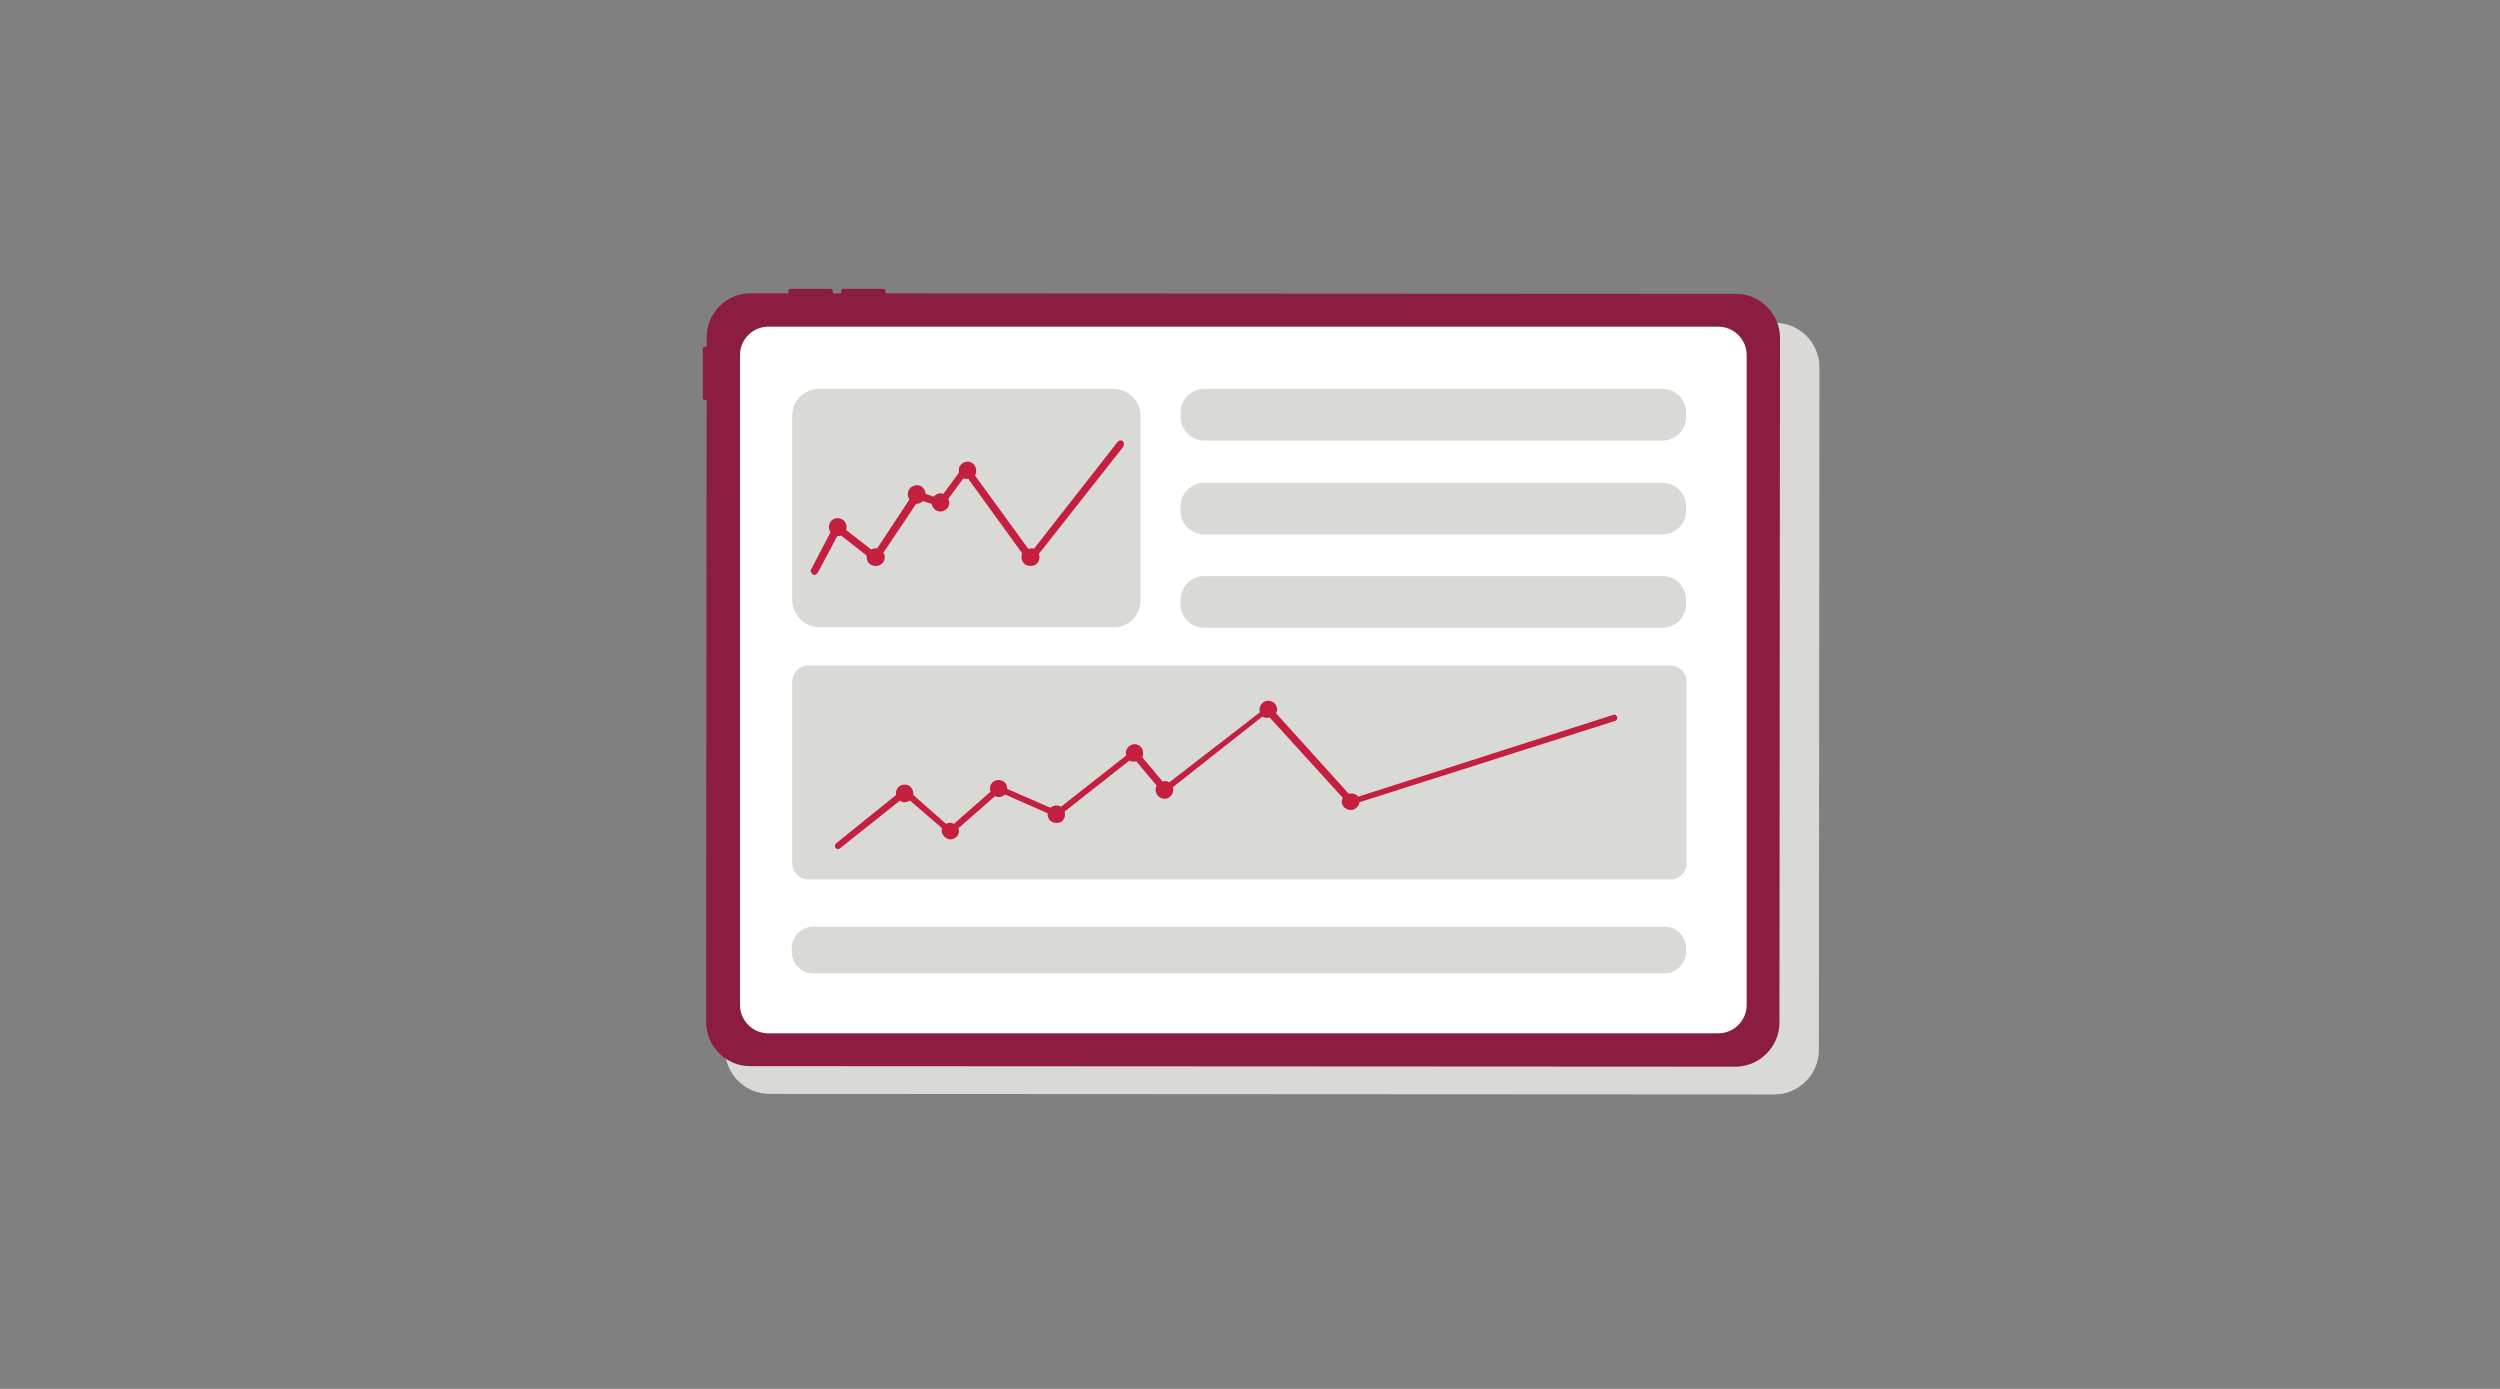 <?xml version="1.0" encoding="utf-8"?>
<!-- Generator: Adobe Illustrator 27.8.0, SVG Export Plug-In . SVG Version: 6.00 Build 0)  -->
<svg version="1.1" baseProfile="basic" id="Layer_1"
	 xmlns="http://www.w3.org/2000/svg" xmlns:xlink="http://www.w3.org/1999/xlink" x="0px" y="0px" width="450px" height="250px"
	 viewBox="0 0 450 250" xml:space="preserve">
<rect x="0" y="0" width="450" height="250" fill="#808080" stroke="none"/>
<g id="Colour_x3D_Grey">
	<g id="ipad">
		<path id="shadow" fill-rule="evenodd" clip-rule="evenodd" fill="#D9D9D6" d="M327.5,66.1L327.4,189c0,4.4-3.6,8-8,8l-180.9-0.1
			c-4.4,0-8-3.6-8-8L130.6,66c0-4.4,3.6-8,8-8l180.9,0.1C323.9,58.1,327.5,61.7,327.5,66.1"/>
		<g id="ipad_2">
			<g id="device">
				<path id="Vector" fill="#8B1D41" d="M127.1,184l0.1-123.3c0-4.3,3.5-7.9,7.9-7.9l177.4,0.1c4.3,0,7.9,3.6,7.9,7.9l-0.1,123.3
					c0,4.3-3.6,7.9-7.9,7.9l-177.5-0.1C130.7,191.9,127.1,188.3,127.1,184z"/>
				<path id="Vector_2" fill="#FFFFFF" d="M133.2,63.9v117c0,2.8,2.3,5.1,5.1,5.1h171c2.8,0,5.1-2.3,5.1-5.1v-117
					c0-2.8-2.3-5.1-5.1-5.1h-171C135.5,58.8,133.2,61.1,133.2,63.9z"/>
				<path id="Vector_3" fill="#8B1D41" d="M129.4,62.4h-2.5c-0.2,0-0.4,0.2-0.4,0.4v8.8c0,0.2,0.2,0.4,0.4,0.4h2.5V62.4L129.4,62.4z
					"/>
				<path id="Vector_4" fill="#8B1D41" d="M149.9,54.9v-2.5c0-0.2-0.1-0.4-0.3-0.4h-7.4c-0.2,0-0.3,0.2-0.3,0.4v2.5H149.9z"/>
				<path id="Vector_5" fill="#8B1D41" d="M159.4,54.9v-2.5c0-0.2-0.1-0.4-0.3-0.4h-7.4c-0.2,0-0.3,0.2-0.3,0.4v2.5H159.4z"/>
			</g>
			<g id="Art">
				<g id="screen">
					<path id="Rectangle" fill="#D9D9D6" d="M142.6,122.7c0-1.6,1.3-2.9,2.9-2.9h155.2c1.6,0,2.9,1.3,2.9,2.9v32.7
						c0,1.6-1.3,2.9-2.9,2.9H145.5c-1.6,0-2.9-1.3-2.9-2.9V122.7z"/>
					<path id="Rectangle_2" fill="#D9D9D6" d="M142.5,170.7c0-2.1,1.7-3.9,3.9-3.9h153.2c2.1,0,3.9,1.7,3.9,3.9v0.6
						c0,2.1-1.7,3.9-3.9,3.9H146.4c-2.1,0-3.9-1.7-3.9-3.9V170.7z"/>
					<path id="Rectangle_3" fill="#D9D9D6" d="M212.5,74.3c0-2.4,1.9-4.3,4.3-4.3h82.4c2.4,0,4.3,1.9,4.3,4.3V75
						c0,2.4-1.9,4.3-4.3,4.3h-82.4c-2.4,0-4.3-1.9-4.3-4.3L212.5,74.3L212.5,74.3z"/>
					<path id="Rectangle_4" fill="#D9D9D6" d="M212.5,91.2c0-2.4,1.9-4.3,4.3-4.3h82.4c2.4,0,4.3,1.9,4.3,4.3v0.7
						c0,2.4-1.9,4.3-4.3,4.3h-82.4c-2.4,0-4.3-1.9-4.3-4.3L212.5,91.2L212.5,91.2z"/>
					<path id="Rectangle_5" fill="#D9D9D6" d="M212.5,108c0-2.4,1.9-4.3,4.3-4.3h82.4c2.4,0,4.3,1.9,4.3,4.3v0.7
						c0,2.4-1.9,4.3-4.3,4.3h-82.4c-2.4,0-4.3-1.9-4.3-4.3L212.5,108L212.5,108z"/>
					<g id="Graph1">
						<path id="Path" fill="#D9D9D6" d="M200.4,112.9h-52.9c-2.7,0-4.9-2.2-4.9-4.9V74.9c0-1.3,0.5-2.6,1.4-3.5s2.2-1.4,3.5-1.4
							h52.9c2.7,0,4.9,2.2,4.9,4.9V108c0,1.3-0.5,2.6-1.4,3.5C202.9,112.4,201.7,113,200.4,112.9z"/>
						<path id="Path_2" fill="#C41F3E" d="M202.1,79.4c-0.1-0.1-0.3-0.2-0.5-0.1c-0.2,0-0.3,0.1-0.4,0.2l-15.1,19.3l-0.2-0.1
							c-0.3,0-0.5,0-0.8,0.1l-9.6-13.2c0.1-0.2,0.2-0.4,0.2-0.6c0.1-0.6-0.1-1.1-0.5-1.5s-1-0.5-1.6-0.3c-0.5,0.2-0.9,0.6-1,1.2
							c0,0.2,0,0.5,0,0.7l-2.8,3.8c-0.2-0.1-0.3-0.1-0.5-0.1c-0.5,0-0.9,0.2-1.2,0.6l-1.5-0.5c0-0.7-0.5-1.3-1.1-1.5
							c-0.7-0.2-1.4,0.1-1.8,0.6c-0.4,0.6-0.4,1.3,0,1.9l-5.8,8.8c-0.1,0-0.2,0-0.3,0c-0.3,0-0.6,0.1-0.8,0.2l-4.5-3.5
							c0.2-0.7,0-1.5-0.7-1.9c-0.6-0.4-1.5-0.3-2,0.3c-0.5,0.6-0.5,1.4-0.1,2l-3.5,6.7c-0.1,0.2-0.1,0.3,0,0.5s0.2,0.3,0.3,0.4
							c0.3,0.2,0.7,0,0.9-0.3l3.5-6.6h0.1c0.2,0,0.4,0,0.6-0.1l4.6,3.6c0,0.1,0,0.2,0,0.3c0,0.7,0.4,1.3,1.1,1.5
							c0.6,0.2,1.4,0,1.8-0.5c0.4-0.5,0.5-1.3,0.1-1.8l5.9-8.8h0.1c0.4,0,0.8-0.2,1.1-0.5l1.6,0.5c0.1,0.6,0.5,1.1,1.1,1.3
							c0.6,0.2,1.2,0,1.7-0.5c0.4-0.5,0.5-1.1,0.2-1.7l2.7-3.7c0.1,0.1,0.3,0.1,0.4,0.1c0.2,0,0.3,0,0.5,0l9.7,13.4
							c0,0.1-0.1,0.2-0.1,0.4c-0.1,0.7,0.2,1.4,0.8,1.7c0.6,0.3,1.4,0.2,1.9-0.2c0.5-0.5,0.6-1.2,0.4-1.8l15.2-19.3
							C202.4,80,202.3,79.6,202.1,79.4z"/>
					</g>
				</g>
				<path id="Path_3" fill="#C41F3E" d="M291.1,129.1c0-0.2-0.2-0.3-0.3-0.4s-0.3-0.1-0.5,0l-45.8,14.7c-0.4-0.5-1.1-0.7-1.7-0.5
					l-13.1-14.5c0.1-0.2,0.1-0.4,0.2-0.6c0-0.6-0.3-1.2-0.9-1.5c-0.6-0.3-1.2-0.2-1.7,0.2c-0.5,0.4-0.7,1.1-0.5,1.7l-16.3,12.6
					c-0.2-0.1-0.5-0.2-0.7-0.2s-0.4,0-0.5,0.1l-3.7-4.4c0.3-0.6,0.2-1.4-0.3-1.9s-1.3-0.6-1.9-0.2c-0.6,0.4-0.9,1.1-0.7,1.8
					l-11.7,9.2c-0.6-0.3-1.4-0.3-1.9,0.2l-7.8-3.4c0-0.9-0.6-1.6-1.5-1.6s-1.6,0.6-1.6,1.5c0,0.2,0,0.4,0.1,0.6l-6.6,5.8
					c-0.2-0.1-0.4-0.2-0.6-0.2c-0.3,0-0.5,0-0.8,0.2l-5.9-5.2c0-0.1,0-0.1,0-0.2c0-0.6-0.3-1.2-0.8-1.5c-0.6-0.3-1.2-0.2-1.7,0.1
					c-0.5,0.4-0.7,1-0.6,1.6l-10.8,8.7c-0.1,0.1-0.2,0.2-0.2,0.4s0,0.3,0.1,0.4c0.2,0.3,0.6,0.3,0.8,0.1l10.8-8.6
					c0.2,0.2,0.5,0.3,0.8,0.3s0.7-0.1,1-0.3l5.8,5c-0.1,0.1-0.1,0.3-0.1,0.4c0,0.8,0.7,1.5,1.5,1.6c0.8,0,1.6-0.6,1.6-1.4
					c0-0.2,0-0.4-0.1-0.6l6.6-5.8c0.6,0.3,1.3,0.2,1.8-0.3l7.7,3.4c-0.1,0.6,0.2,1.2,0.7,1.5s1.1,0.3,1.6,0.1
					c0.5-0.3,0.8-0.8,0.8-1.4c0-0.2,0-0.3-0.1-0.5l11.7-9.2c0.2,0.1,0.5,0.2,0.7,0.2s0.4,0,0.5-0.1l3.7,4.4
					c-0.1,0.2-0.2,0.4-0.2,0.7c0,0.6,0.3,1.2,0.9,1.5c0.6,0.3,1.3,0.2,1.7-0.2c0.5-0.4,0.7-1.1,0.5-1.7l16.1-12.7
					c0.2,0.1,0.5,0.2,0.7,0.2s0.4,0,0.6-0.1l13.2,14.5c-0.1,0.2-0.1,0.4-0.2,0.6c0,0.8,0.6,1.5,1.5,1.6c0.8,0.1,1.6-0.6,1.7-1.4
					l45.9-14.6C291,129.7,291.2,129.4,291.1,129.1z"/>
			</g>
		</g>
	</g>
</g>
</svg>

